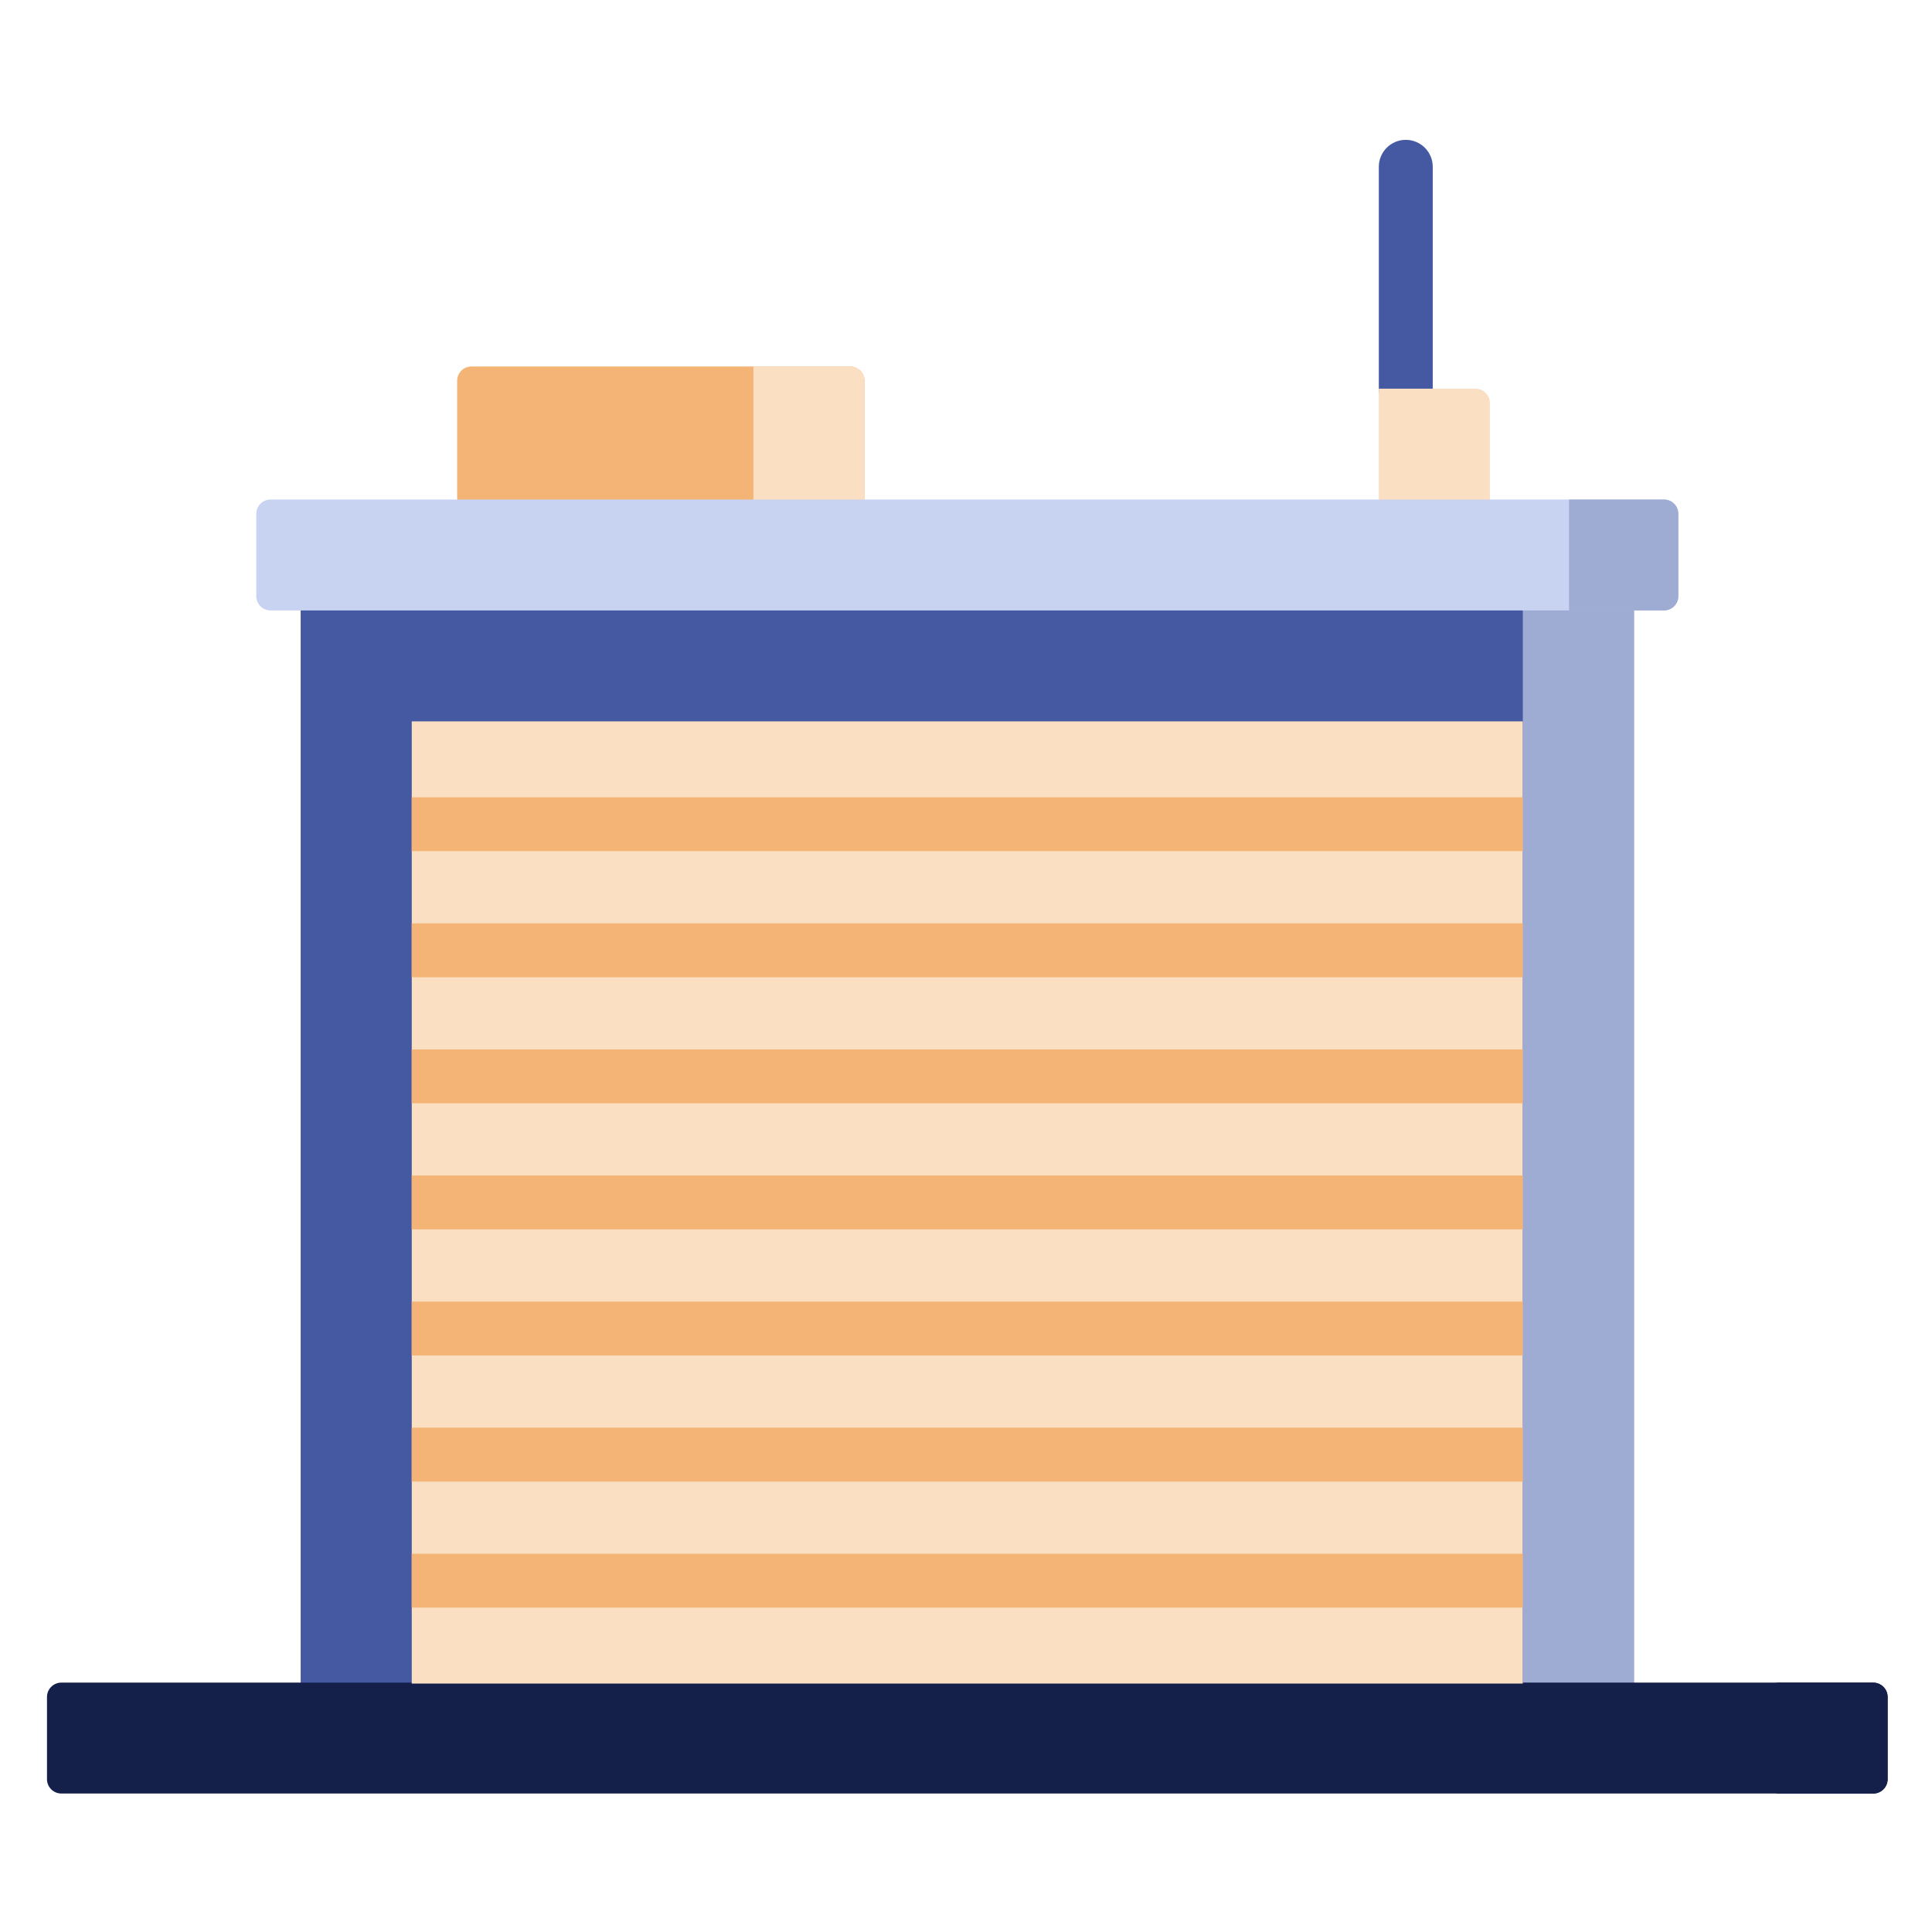 <svg width="34" height="34" viewBox="0 0 34 34" fill="none" xmlns="http://www.w3.org/2000/svg">
<g id="warehouse (1)" clip-path="url(#clip0_12765_16436)">
<path id="Vector" d="M24.739 7.313C24.477 7.313 24.265 7.101 24.265 6.839V2.935C24.265 2.674 24.477 2.461 24.739 2.461C25.002 2.461 25.214 2.674 25.214 2.935V6.839C25.214 7.101 25.001 7.313 24.739 7.313Z" fill="#4559A2"/>
<path id="Vector_2" d="M28.754 10.166H5.291V30.188H28.754V10.166Z" fill="#4559A2"/>
<path id="Vector_3" d="M28.754 10.166H26.799V30.188H28.754V10.166Z" fill="#9EABD3"/>
<path id="Vector_4" d="M15.214 9.281H8.045V6.702C8.045 6.562 8.158 6.449 8.298 6.449H14.961C15.101 6.449 15.214 6.562 15.214 6.702V9.281Z" fill="#F4B476"/>
<g id="Group">
<path id="Vector_5" d="M13.259 6.449V9.281H15.214V6.702C15.214 6.562 15.101 6.449 14.961 6.449H13.259Z" fill="#FADFC3"/>
<path id="Vector_6" d="M26.22 9.282H24.265V6.84H25.967C26.107 6.84 26.22 6.953 26.22 7.092L26.22 9.282Z" fill="#FADFC3"/>
</g>
<path id="Vector_7" d="M32.966 31.563H1.08C0.94 31.563 0.827 31.45 0.827 31.311V29.864C0.827 29.725 0.94 29.611 1.08 29.611H32.966C33.105 29.611 33.219 29.725 33.219 29.864V31.311C33.219 31.45 33.105 31.563 32.966 31.563Z" fill="#14204A"/>
<path id="Vector_8" d="M31.263 29.612V31.564H32.966C33.105 31.564 33.219 31.451 33.219 31.311V29.864C33.219 29.725 33.105 29.612 32.966 29.612H31.263V29.612Z" fill="#14204A"/>
<path id="Vector_9" d="M29.284 10.743H4.762C4.623 10.743 4.51 10.63 4.51 10.49V9.044C4.51 8.904 4.623 8.791 4.762 8.791H29.284C29.423 8.791 29.537 8.904 29.537 9.044V10.49C29.537 10.63 29.423 10.743 29.284 10.743Z" fill="#C8D2F1"/>
<path id="Vector_10" d="M27.613 8.791V10.743H29.283C29.423 10.743 29.536 10.63 29.536 10.49V9.044C29.536 8.904 29.423 8.791 29.283 8.791L27.613 8.791Z" fill="#9EABD3"/>
<path id="Vector_11" d="M26.798 12.695H7.246V29.628H26.798V12.695Z" fill="#FADFC3"/>
<g id="Group_2">
<path id="Vector_12" d="M26.799 14.031H7.246V14.979H26.799V14.031Z" fill="#F4B476"/>
<path id="Vector_13" d="M26.799 16.25H7.246V17.198H26.799V16.25Z" fill="#F4B476"/>
<path id="Vector_14" d="M26.799 18.468H7.246V19.416H26.799V18.468Z" fill="#F4B476"/>
<path id="Vector_15" d="M26.799 20.687H7.246V21.635H26.799V20.687Z" fill="#F4B476"/>
<path id="Vector_16" d="M26.799 22.906H7.246V23.854H26.799V22.906Z" fill="#F4B476"/>
<path id="Vector_17" d="M26.799 25.125H7.246V26.073H26.799V25.125Z" fill="#F4B476"/>
<path id="Vector_18" d="M26.799 27.343H7.246V28.291H26.799V27.343Z" fill="#F4B476"/>
</g>
</g>
<defs>
<clipPath id="clip0_12765_16436">
<rect width="32.392" height="32.392" fill="white" transform="translate(0.827 0.817)"/>
</clipPath>
</defs>
</svg>
